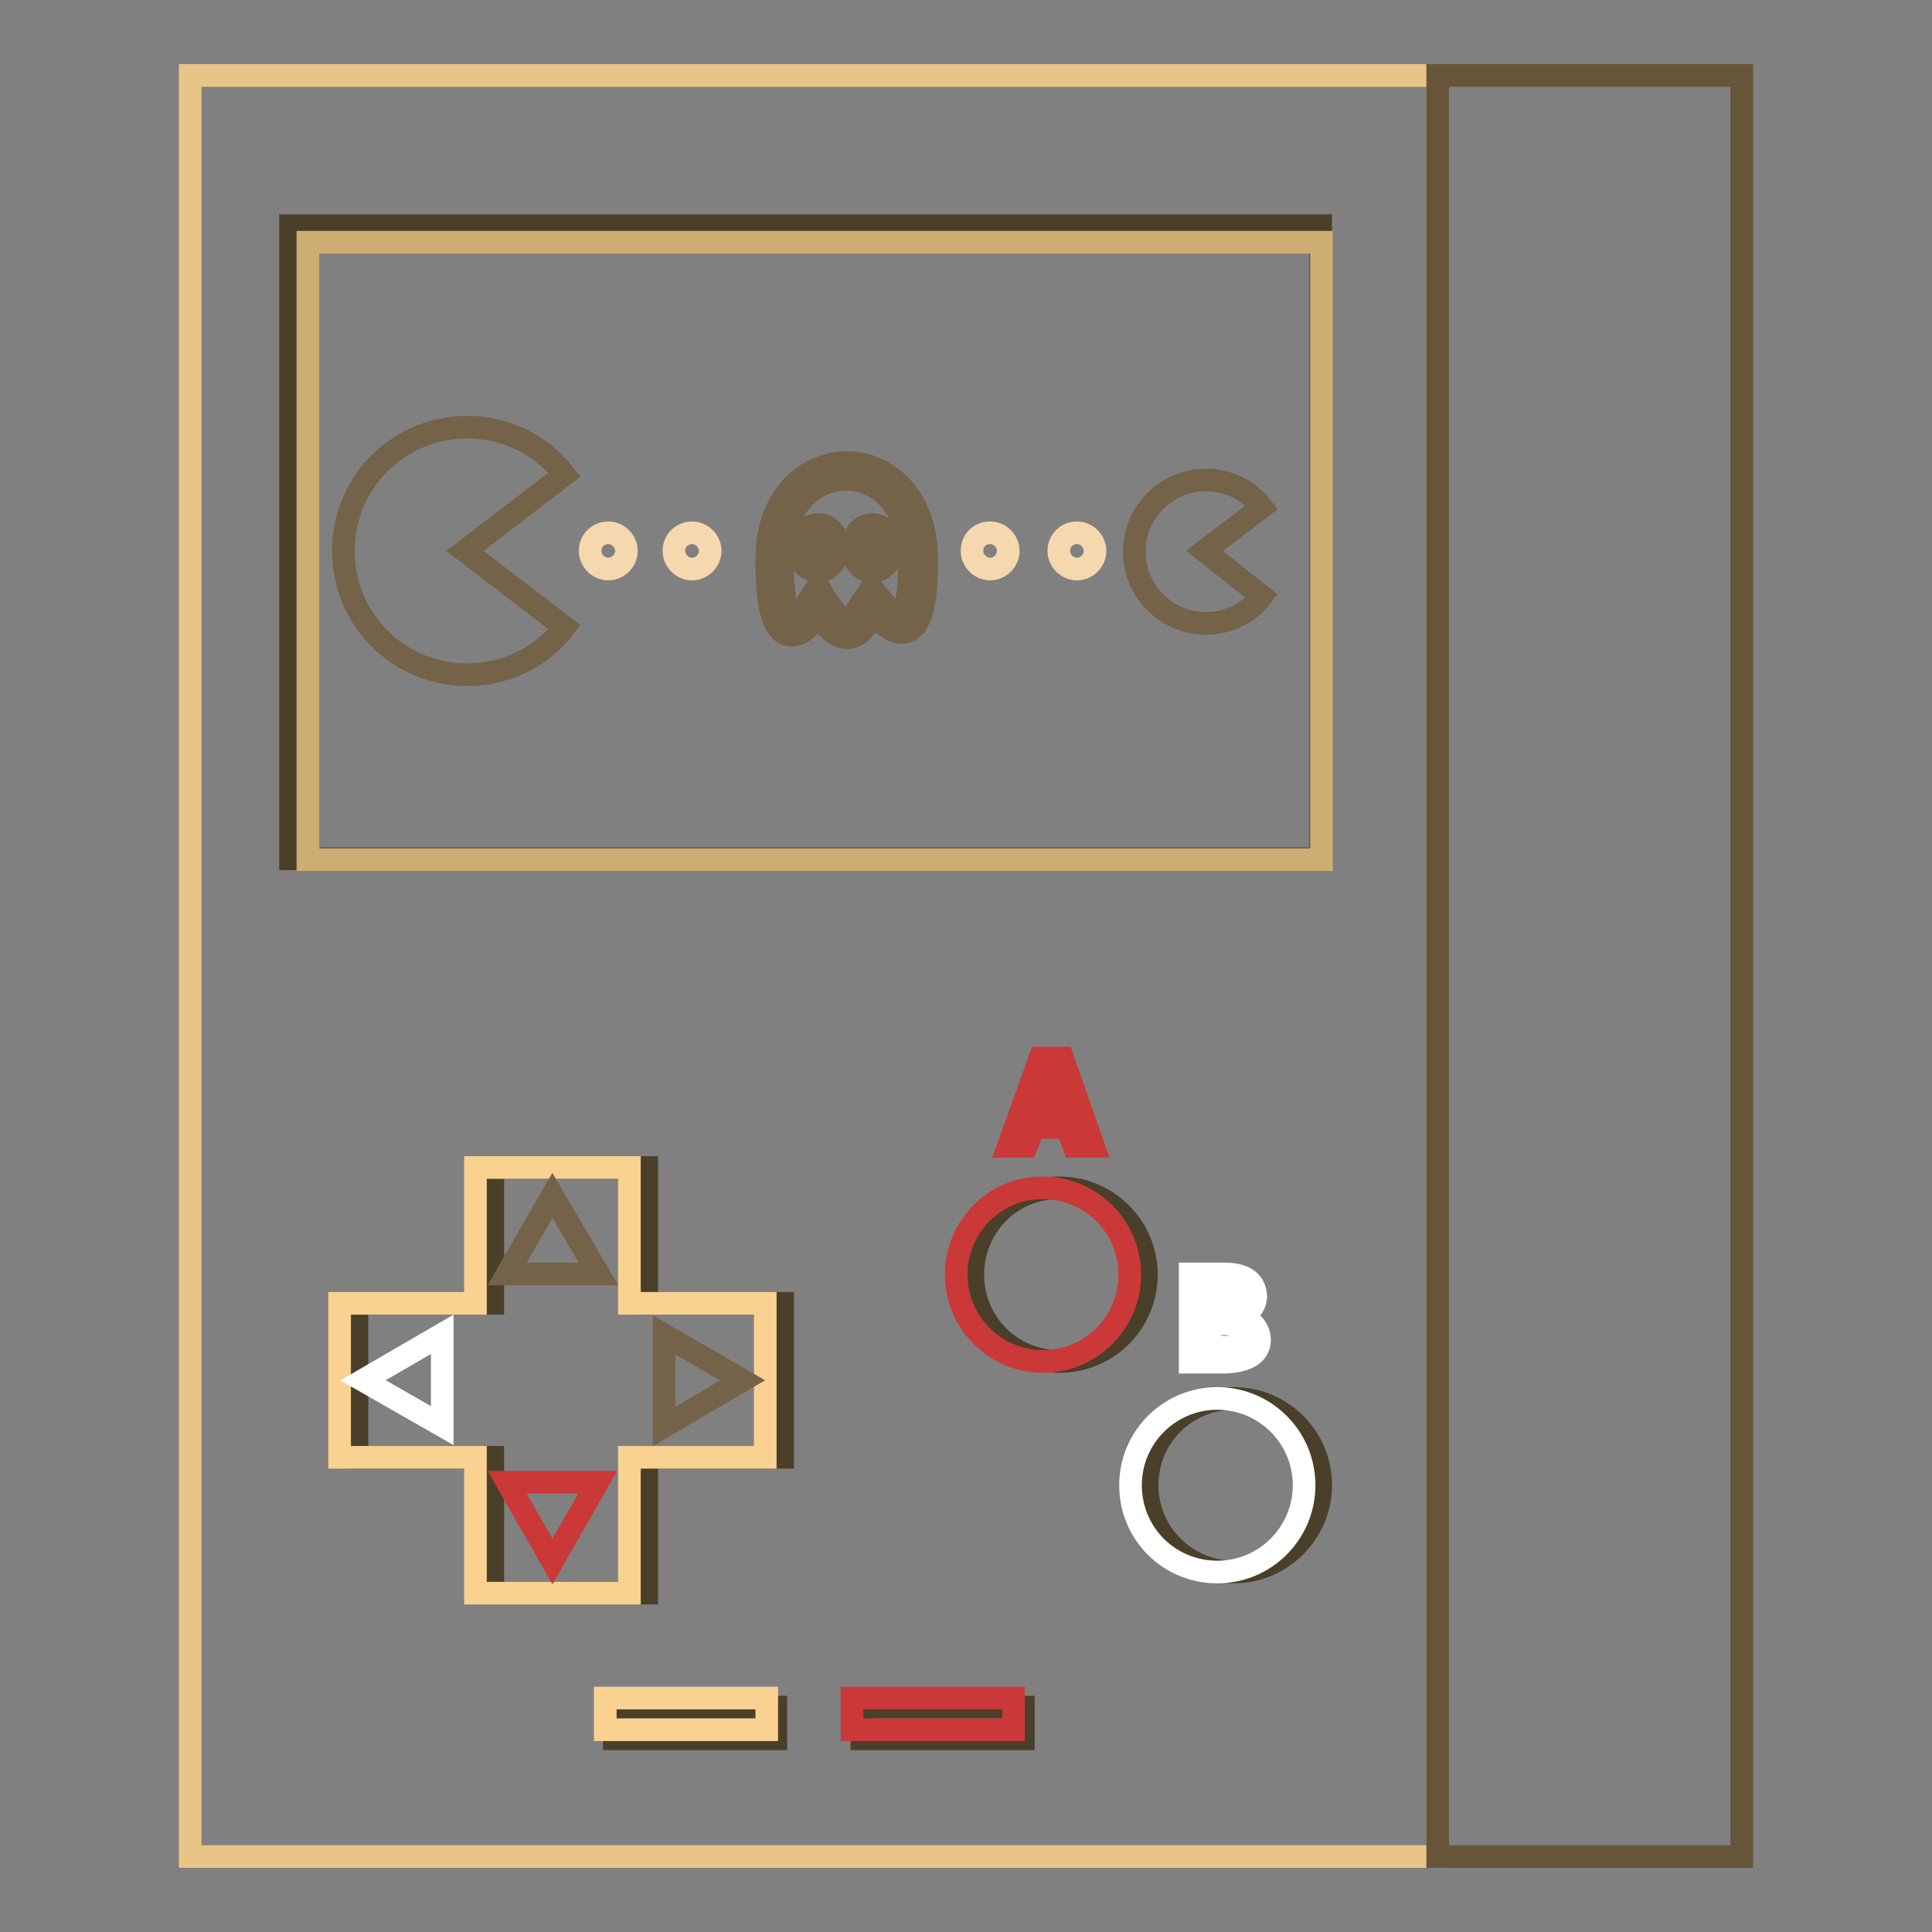 <?xml version="1.0" encoding="utf-8"?>
<!-- Svg Vector Icons : http://www.onlinewebfonts.com/icon -->
<!DOCTYPE svg PUBLIC "-//W3C//DTD SVG 1.1//EN" "http://www.w3.org/Graphics/SVG/1.1/DTD/svg11.dtd">
<svg version="1.1" xmlns="http://www.w3.org/2000/svg" xmlns:xlink="http://www.w3.org/1999/xlink" x="0px" y="0px" viewBox="0 0 256 256" enable-background="new 0 0 256 256" xml:space="preserve">
<rect x="0" y="0" width="256" height="256" fill="#808080" stroke="none"/>
<g> <path stroke-width="3" fill-opacity="0" stroke="#e8c486"  d="M25.2,10h165.3v236H25.2V10z"/> <path stroke-width="3" fill-opacity="0" stroke="#67553a"  d="M190.5,10h40.3v236h-40.3V10z"/> <path stroke-width="3" fill-opacity="0" stroke="#4a3f29"  d="M38.5,29.9H175v83.9H38.5V29.9z"/> <path stroke-width="3" fill-opacity="0" stroke="#cead72"  d="M40.8,32.1h134.3v81.8H40.8V32.1z"/> <path stroke-width="3" fill-opacity="0" stroke="#746349"  d="M61.6,73l13.2-10.1c-3-3.9-7.7-6.3-12.9-6.3c-9.1,0-16.4,7.3-16.4,16.4c0,9.1,7.3,16.4,16.4,16.4 c5.3,0,9.9-2.4,12.9-6.3L61.6,73z M159.6,73l7.6-5.8c-1.7-2.2-4.4-3.6-7.4-3.6c-5.2,0-9.5,4.2-9.5,9.5c0,5.2,4.2,9.5,9.5,9.5 c3,0,5.7-1.4,7.4-3.6L159.6,73z"/> <path stroke-width="3" fill-opacity="0" stroke="#f5d8ad"  d="M89.3,73c0,1.3,1.1,2.4,2.4,2.4c1.3,0,2.4-1.1,2.4-2.4c0-1.3-1.1-2.4-2.4-2.4C90.4,70.6,89.3,71.6,89.3,73z "/> <path stroke-width="3" fill-opacity="0" stroke="#f5d8ad"  d="M128.8,73c0,1.3,1.1,2.4,2.4,2.4c1.3,0,2.4-1.1,2.4-2.4c0-1.3-1.1-2.4-2.4-2.4 C129.8,70.6,128.8,71.6,128.8,73C128.8,72.9,128.8,73,128.8,73L128.8,73z"/> <path stroke-width="3" fill-opacity="0" stroke="#f5d8ad"  d="M140.3,73c0,1.3,1.1,2.4,2.4,2.4c1.3,0,2.4-1.1,2.4-2.4c0-1.3-1.1-2.4-2.4-2.4 C141.4,70.6,140.3,71.6,140.3,73C140.3,72.9,140.3,73,140.3,73L140.3,73z"/> <path stroke-width="3" fill-opacity="0" stroke="#f5d8ad"  d="M78.2,73c0,1.3,1.1,2.4,2.4,2.4S83,74.3,83,73c0-1.3-1.1-2.4-2.4-2.4S78.2,71.6,78.2,73z"/> <path stroke-width="3" fill-opacity="0" stroke="#746349"  d="M112.2,84.5c-1.2,0-2.3-0.9-3.8-2.9c-1.5,2.1-2.8,2.8-4,2.5c-1.9-0.5-2.8-3.5-2.8-10 c0-8.4,5.3-12.8,10.6-12.8c5.3,0,10.6,4.4,10.6,12.8c0,6.1-0.8,8.9-2.6,9.6c-1.5,0.5-3-0.7-4.5-2.2 C114.7,83.2,113.8,84.5,112.2,84.5z M108.4,77.7l0.9,1.5c2,3,2.8,3.2,2.9,3.2c0.4,0,1.2-1.3,1.8-2.3l0.7-1l0.8-1.2l0.9,1.1 c2.3,2.8,2.9,2.7,3,2.7c0,0,1.1-0.5,1.1-7.5c0-7.3-4.3-10.7-8.4-10.7c-4,0-8.4,3.3-8.4,10.7c0,7.2,1.1,7.9,1.2,7.9 c0,0,0.8-0.2,2.5-2.9L108.4,77.7z"/> <path stroke-width="3" fill-opacity="0" stroke="#3a301e"  d="M113.8,72.6c0,1.3,0.8,2.3,1.8,2.3c1,0,1.8-1,1.8-2.3c0,0,0,0,0,0c0-1.3-0.8-2.3-1.8-2.3 C114.6,70.3,113.8,71.4,113.8,72.6C113.8,72.6,113.8,72.6,113.8,72.6z"/> <path stroke-width="3" fill-opacity="0" stroke="#746349"  d="M115.6,75.7c-1.5,0-2.7-1.4-2.7-3.1s1.2-3.1,2.7-3.1s2.7,1.4,2.7,3.1S117,75.7,115.6,75.7z M115.6,71.1 c-0.5,0-1,0.7-1,1.5s0.5,1.5,1,1.5c0.5,0,1-0.7,1-1.5S116.1,71.1,115.6,71.1z"/> <path stroke-width="3" fill-opacity="0" stroke="#3a301e"  d="M106.5,72.6c0,1.3,0.8,2.3,1.8,2.3c1,0,1.8-1,1.8-2.3c0,0,0,0,0,0c0-1.3-0.8-2.3-1.8-2.3 C107.4,70.3,106.5,71.4,106.5,72.6C106.5,72.6,106.5,72.6,106.5,72.6z"/> <path stroke-width="3" fill-opacity="0" stroke="#746349"  d="M108.4,75.7c-1.5,0-2.7-1.4-2.7-3.1s1.2-3.1,2.7-3.1c1.5,0,2.7,1.4,2.7,3.1S109.8,75.7,108.4,75.7z  M108.4,71.1c-0.5,0-1,0.7-1,1.5s0.5,1.5,1,1.5c0.5,0,1-0.7,1-1.5S108.9,71.1,108.4,71.1z"/> <path stroke-width="3" fill-opacity="0" stroke="#4a3f29"  d="M103.7,172.7h-18v-18H65.3v18h-18v20.4h18v18h20.4v-18h18V172.7z"/> <path stroke-width="3" fill-opacity="0" stroke="#f9d291"  d="M101.4,172.7h-18v-18H63v18H45v20.4h18v18h20.4v-18h18V172.7z"/> <path stroke-width="3" fill-opacity="0" stroke="#746349"  d="M73.2,158.4l-6,10.4h12.1L73.2,158.4z"/> <path stroke-width="3" fill-opacity="0" stroke="#ca3937"  d="M73.2,206.9l6-10.5H67.2L73.2,206.9z"/> <path stroke-width="3" fill-opacity="0" stroke="#ffffff"  d="M48.1,182.9l10.5,6v-12.1L48.1,182.9z"/> <path stroke-width="3" fill-opacity="0" stroke="#746349"  d="M98.4,182.9l-10.4-6V189L98.4,182.9z"/> <path stroke-width="3" fill-opacity="0" stroke="#4a3f29"  d="M128.9,168.9c0,6.4,5.1,11.5,11.5,11.5c6.4,0,11.5-5.2,11.5-11.5c0,0,0,0,0,0c0-6.4-5.2-11.5-11.5-11.5 C134,157.3,128.9,162.5,128.9,168.9C128.9,168.8,128.9,168.8,128.9,168.9z"/> <path stroke-width="3" fill-opacity="0" stroke="#ca3937"  d="M126.7,168.9c0,6.4,5.2,11.5,11.5,11.5c6.4,0,11.5-5.2,11.5-11.5c0-6.4-5.2-11.5-11.5-11.5 C131.9,157.3,126.7,162.5,126.7,168.9z"/> <path stroke-width="3" fill-opacity="0" stroke="#4a3f29"  d="M152,196.8c0,6.4,5.2,11.5,11.5,11.5s11.5-5.2,11.5-11.5c0,0,0,0,0,0c0-6.4-5.2-11.5-11.5-11.5 C157.1,185.3,152,190.4,152,196.8C152,196.8,152,196.8,152,196.8z"/> <path stroke-width="3" fill-opacity="0" stroke="#ffffff"  d="M149.8,196.8c0,6.4,5.1,11.5,11.5,11.5c6.4,0,11.5-5.2,11.5-11.5c0,0,0,0,0,0c0-6.4-5.2-11.5-11.5-11.5 C155,185.3,149.8,190.4,149.8,196.8C149.8,196.8,149.8,196.8,149.8,196.8z"/> <path stroke-width="3" fill-opacity="0" stroke="#ca3937"  d="M136,151.9h-2.4l4.2-11.7h3l4.1,11.7h-2.6l-0.9-2.5H137L136,151.9L136,151.9z M137.6,147.4h3.4l-1.6-5h-0.1 L137.6,147.4L137.6,147.4z"/> <path stroke-width="3" fill-opacity="0" stroke="#ffffff"  d="M162.2,180.5h-4.5v-11.7h4.5c2.7,0,4.1,1,4.2,3c-0.1,1.3-0.8,2.1-2.1,2.6v0.1c1.6,0.5,2.5,1.5,2.6,3 C166.9,179.4,165.3,180.4,162.2,180.5L162.2,180.5z M160.3,173.4h2c1,0,1.6-0.4,1.6-1.4c-0.1-0.9-0.6-1.4-1.6-1.4h-2V173.4z  M160.3,178.5h2c1.4,0.1,2.1-0.4,2-1.5c0.1-1.1-0.7-1.6-2-1.6h-2V178.5z"/> <path stroke-width="3" fill-opacity="0" stroke="#4a3f29"  d="M81.4,226.2h21.4v4.2H81.4V226.2z"/> <path stroke-width="3" fill-opacity="0" stroke="#f9d291"  d="M80.2,225h21.4v4.2H80.2V225z"/> <path stroke-width="3" fill-opacity="0" stroke="#4a3f29"  d="M114.2,226.2h21.4v4.2h-21.4V226.2z"/> <path stroke-width="3" fill-opacity="0" stroke="#ca3937"  d="M112.9,225h21.4v4.2h-21.4V225z"/></g>
</svg>